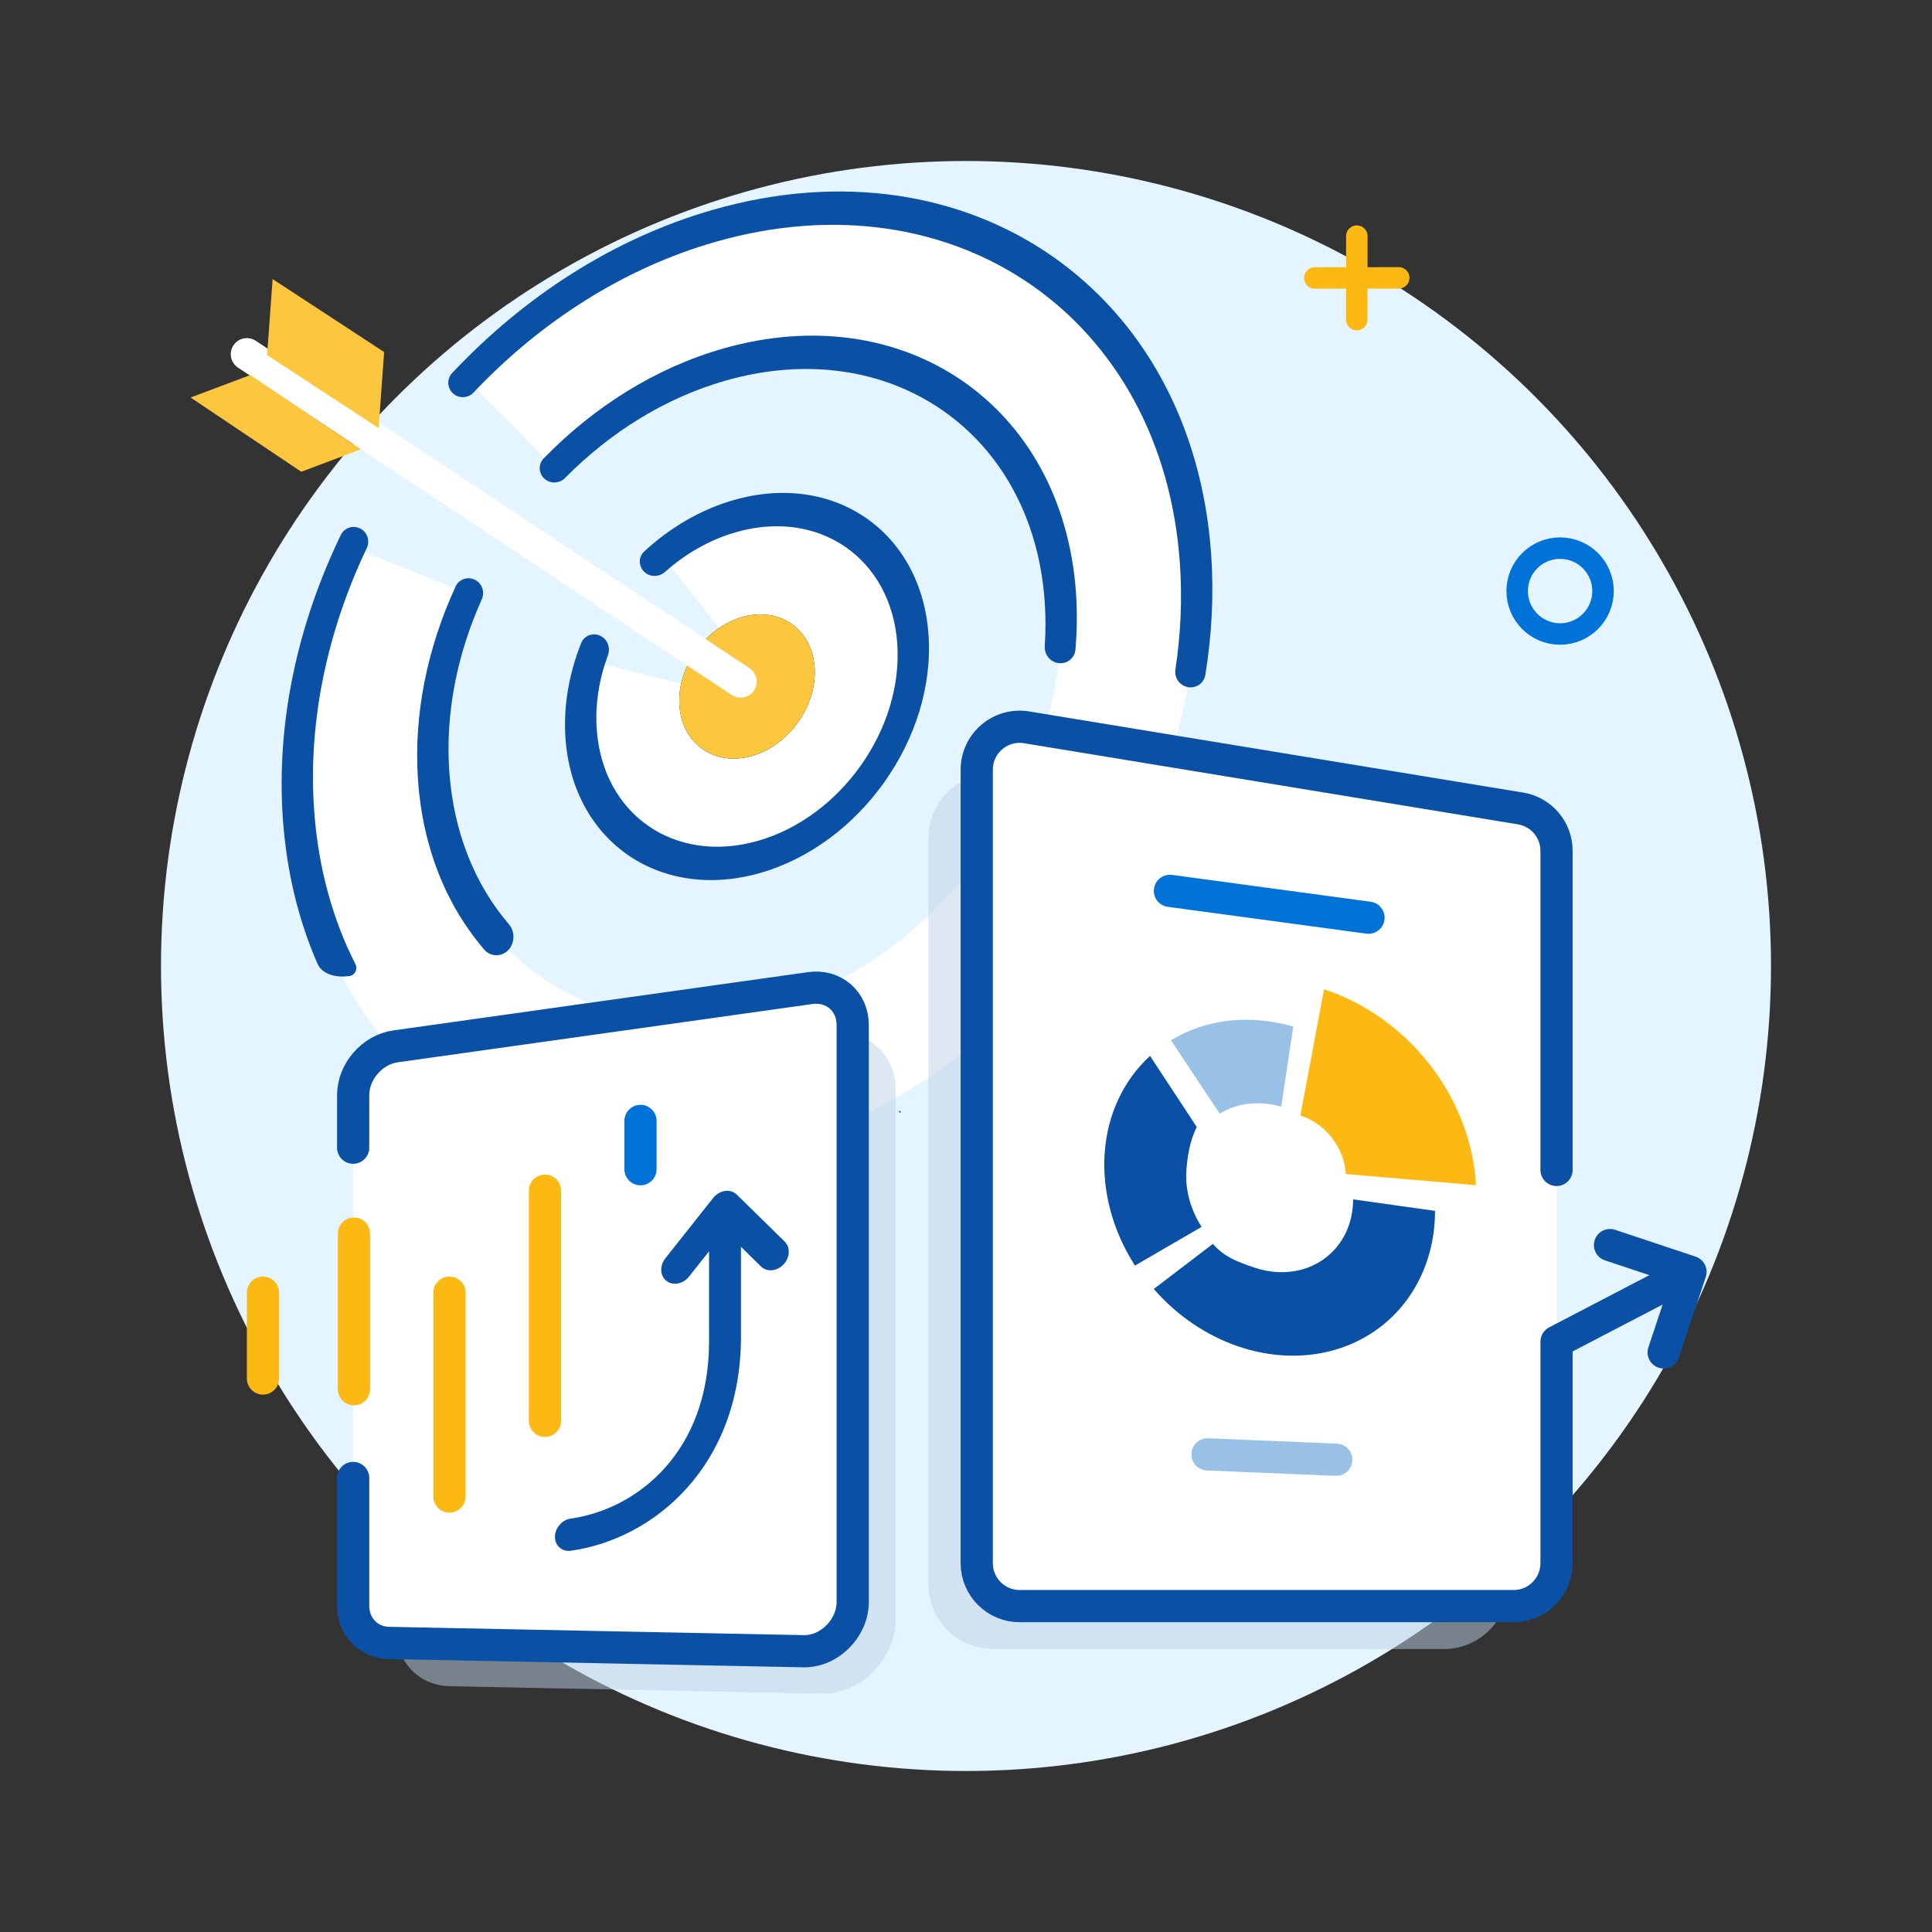 <svg width="180" height="180" viewBox="0 0 180 180" fill="none" xmlns="http://www.w3.org/2000/svg">
<rect x="0" y="0" width="180" height="180" fill="#333333" stroke="none"/>
<circle cx="90" cy="90" r="75" fill="#E5F5FF"/>
<path fill-rule="evenodd" clip-rule="evenodd" d="M111.385 52.053C113.043 75.765 95.678 100.318 72.599 106.894C49.521 113.47 29.468 99.578 27.81 75.866C27.216 67.38 29.06 58.785 32.73 50.946L43.637 55.308C41.209 60.666 39.999 66.507 40.403 72.278C41.561 88.844 55.571 98.549 71.694 93.954C87.818 89.36 99.949 72.207 98.791 55.641C97.632 39.075 83.623 29.37 67.499 33.964C61.515 35.669 56.081 39.105 51.672 43.598L43.475 35.294C49.867 28.628 57.818 23.527 66.595 21.026C89.674 14.45 109.727 28.341 111.385 52.053Z" fill="white"/>
<path fill-rule="evenodd" clip-rule="evenodd" d="M55.001 61.59C54.298 63.788 53.983 66.086 54.142 68.364C54.755 77.134 62.172 82.272 70.708 79.84C79.244 77.407 85.667 68.326 85.053 59.556C84.44 50.786 77.023 45.648 68.487 48.08C65.985 48.793 63.664 50.078 61.649 51.758L66.971 58.461L63.506 63.721L55.001 61.59Z" fill="white"/>
<circle cx="6.485" cy="6.485" r="6.485" transform="matrix(0.971 -0.277 0.07 0.998 62.848 59.284)" fill="black"/>
<path fill-rule="evenodd" clip-rule="evenodd" d="M33.499 49.212C34.206 49.528 34.502 50.37 34.17 51.069C30.524 58.724 28.684 67.141 29.265 75.451C29.64 80.809 30.988 85.647 33.117 89.833C33.354 90.297 33.07 90.864 32.554 90.937C31.403 91.099 30.04 90.843 29.575 89.778C27.815 85.751 26.698 81.222 26.353 76.281C25.722 67.263 27.75 58.126 31.755 49.839C32.068 49.191 32.842 48.919 33.499 49.212ZM44.199 53.993C43.537 53.697 42.756 53.975 42.452 54.634C39.828 60.325 38.516 66.547 38.946 72.693C39.391 79.052 41.639 84.449 45.141 88.5C45.466 88.877 45.965 89.052 46.459 88.983C47.761 88.799 48.273 87.11 47.416 86.111C44.275 82.451 42.259 77.588 41.859 71.863C41.478 66.418 42.608 60.905 44.885 55.844C45.2 55.142 44.902 54.307 44.199 53.993ZM52.644 44.534C52.118 45.066 51.261 45.101 50.714 44.59C50.173 44.086 50.138 43.238 50.654 42.708C55.304 37.929 61.055 34.274 67.394 32.468C84.322 27.645 99.03 37.834 100.247 55.226C100.37 56.994 100.35 58.769 100.195 60.535C100.123 61.358 99.348 61.919 98.536 61.768C97.795 61.631 97.289 60.946 97.338 60.194C97.43 58.816 97.43 57.434 97.334 56.056C96.233 40.317 82.922 31.096 67.603 35.461C61.953 37.071 56.819 40.304 52.644 44.534ZM55.906 59.224C55.227 58.921 54.425 59.215 54.15 59.906C53.018 62.742 52.474 65.777 52.684 68.779C53.355 78.375 61.471 83.997 70.811 81.336C80.152 78.674 87.179 68.737 86.508 59.141C85.837 49.544 77.722 43.922 68.381 46.584C65.269 47.471 62.413 49.165 60.013 51.386C59.458 51.9 59.484 52.773 60.038 53.289C60.576 53.791 61.413 53.769 61.963 53.28C63.886 51.575 66.142 50.274 68.591 49.576C76.322 47.373 83.04 52.027 83.596 59.971C84.151 67.915 78.334 76.14 70.602 78.343C62.871 80.546 56.153 75.892 55.597 67.949C55.434 65.622 55.818 63.271 56.637 61.055C56.899 60.344 56.597 59.533 55.906 59.224ZM44.123 36.567C43.606 37.114 42.742 37.153 42.191 36.639C41.655 36.139 41.617 35.299 42.119 34.764C48.808 27.636 57.202 22.176 66.49 19.529C90.373 12.724 111.124 27.1 112.84 51.638C113.103 55.391 112.905 59.165 112.295 62.889C112.169 63.657 111.431 64.16 110.666 64.018C109.9 63.876 109.396 63.142 109.512 62.371C110.007 59.09 110.158 55.77 109.927 52.468C108.327 29.582 88.973 16.175 66.699 22.522C58.108 24.97 50.337 29.999 44.123 36.567ZM83.755 103.58C83.755 103.642 83.822 103.681 83.875 103.65C83.947 103.609 83.918 103.5 83.835 103.5C83.791 103.5 83.755 103.536 83.755 103.58Z" fill="#0A51A5"/>
<circle cx="6.485" cy="6.485" r="6.485" transform="matrix(0.971 -0.277 0.07 0.998 62.847 59.284)" fill="#FDC63F"/>
<g style="mix-blend-mode:multiply">
<path d="M86.5 147.638C86.5 150.952 89.186 153.638 92.5 153.638L134.517 153.638C137.831 153.638 140.517 150.952 140.517 147.638V84.967C140.517 82.028 138.389 79.522 135.49 79.046L93.472 72.145C89.82 71.545 86.5 74.364 86.5 78.065V147.638Z" fill="#BFD3E7" fill-opacity="0.5"/>
</g>
<path d="M91 145.639C91 147.848 92.791 149.639 95 149.639L141.017 149.639C143.226 149.639 145.017 147.848 145.017 145.639V79.269C145.017 77.31 143.598 75.639 141.665 75.322L95.648 67.763C93.213 67.364 91 69.243 91 71.711V145.639Z" fill="white"/>
<path d="M145.018 109V79.269C145.018 77.31 143.599 75.639 141.666 75.322L95.649 67.764C93.214 67.364 91.001 69.243 91.001 71.711V145.639C91.001 147.848 92.792 149.639 95.001 149.639L141.018 149.639C143.227 149.639 145.018 147.848 145.018 145.639V125L157.5 118.5M157.5 118.5L150 116M157.5 118.5L155 126" stroke="#0A51A5" stroke-width="3" stroke-linecap="round" stroke-linejoin="round"/>
<path d="M133.699 112.814C133.699 115.88 132.799 118.75 131.112 121.062C129.425 123.374 127.028 125.024 124.223 125.803C121.419 126.582 118.333 126.455 115.355 125.439C112.378 124.422 109.643 122.561 107.496 120.092L113 115.889C114.079 117.131 115.347 117.579 116.844 118.09C118.341 118.601 119.893 118.665 121.303 118.273C122.713 117.881 123.919 117.052 124.767 115.889C125.615 114.727 126.068 113.283 126.068 111.742L133.699 112.814Z" fill="#0A51A5"/>
<path d="M112.5 135.5L124.5 136" stroke="#99C1E7" stroke-width="3" stroke-linecap="round" stroke-linejoin="round"/>
<path d="M109 83L127.5 85.5" stroke="#0072D8" stroke-width="3" stroke-linecap="round" stroke-linejoin="round"/>
<path d="M105.742 117.911C103.663 114.679 102.666 110.959 102.922 107.393C103.179 103.827 104.673 100.638 107.147 98.378L111.5 105C111 106 110.663 107.223 110.534 109.016C110.405 110.809 110.906 112.68 111.951 114.304L105.742 117.911Z" fill="#0A51A5"/>
<path d="M109.094 96.919C112.365 94.931 116.464 94.472 120.491 95.643L119.368 103.108C117.343 102.519 115.282 102.75 113.637 103.749L109.094 96.919Z" fill="#99C1E7"/>
<path d="M123.36 92.169C127.185 93.42 130.661 95.901 133.229 99.212C135.797 102.523 137.307 106.473 137.517 110.424L125.387 109.381C125.324 108.199 124.873 107.018 124.105 106.028C123.337 105.038 122.298 104.296 121.154 103.922L123.36 92.169Z" fill="#FDB913"/>
<g style="mix-blend-mode:multiply">
<path d="M36.902 108.041C36.902 104.727 39.562 101.667 42.844 101.206L77.503 96.335C80.785 95.874 83.445 98.186 83.445 101.5V150.903C83.445 154.593 80.178 157.867 76.57 157.795L41.911 157.1C39.026 157.042 36.902 154.829 36.902 151.879V129.52V115.781V108.041Z" fill="#BFD3E7" fill-opacity="0.5"/>
</g>
<path d="M32.902 102.041C32.902 99.832 34.676 97.792 36.863 97.484L75.484 92.057C77.671 91.749 79.445 93.291 79.445 95.5V149.247C79.445 151.706 77.267 153.889 74.862 153.841L36.241 153.067C34.318 153.028 32.902 151.552 32.902 149.586V125.52V111.781V102.041Z" fill="white"/>
<path d="M32.902 106.927C32.902 102.285 32.902 106.683 32.902 102.041C32.902 99.832 34.676 97.792 36.863 97.484L75.484 92.057C77.671 91.749 79.445 93.291 79.445 95.5V149.247C79.445 151.706 77.267 153.889 74.862 153.841L36.241 153.067C34.318 153.028 32.902 151.552 32.902 149.586V137.7" stroke="#0A51A5" stroke-width="3" stroke-linecap="round" stroke-linejoin="round"/>
<path fill-rule="evenodd" clip-rule="evenodd" d="M52.274 110.933C52.274 110.104 51.603 109.433 50.774 109.433C49.946 109.433 49.274 110.104 49.274 110.933V132.377C49.274 133.206 49.946 133.877 50.774 133.877C51.603 133.877 52.274 133.206 52.274 132.377V110.933ZM34.477 114.933C34.477 114.104 33.806 113.433 32.977 113.433C32.149 113.433 31.477 114.104 31.477 114.933L31.477 129.433C31.477 130.261 32.149 130.933 32.977 130.933C33.806 130.933 34.477 130.261 34.477 129.433L34.477 114.933ZM26 120.433C26 119.604 25.328 118.933 24.5 118.933C23.672 118.933 23 119.604 23 120.433V128.433C23 129.261 23.672 129.933 24.5 129.933C25.328 129.933 26 129.261 26 128.433L26 120.433ZM41.876 118.933C42.704 118.933 43.376 119.604 43.376 120.433V139.433C43.376 140.261 42.704 140.933 41.876 140.933C41.047 140.933 40.376 140.261 40.376 139.433V120.433C40.376 119.604 41.048 118.933 41.876 118.933Z" fill="#FDB913"/>
<path fill-rule="evenodd" clip-rule="evenodd" d="M68.651 111.303C68.37 111.026 67.968 110.902 67.547 110.961C67.126 111.02 66.725 111.257 66.443 111.613L61.987 117.239C61.438 117.932 61.487 118.874 62.097 119.342C62.707 119.811 63.646 119.629 64.195 118.936L66.062 116.579V124.97C66.062 130.215 64.334 134.1 61.937 136.77C59.519 139.462 56.312 141.04 53.188 141.479C52.368 141.594 51.703 142.359 51.703 143.188C51.703 144.016 52.368 144.594 53.188 144.479C56.997 143.944 60.969 142.013 63.998 138.64C67.047 135.244 69.033 130.507 69.033 124.552V116.162L70.899 117.994C71.448 118.532 72.387 118.45 72.997 117.81C73.607 117.17 73.656 116.215 73.107 115.676L68.651 111.303Z" fill="#0A51A5"/>
<path d="M59.673 104.433L59.673 108.933" stroke="#0072D8" stroke-width="3" stroke-linecap="round"/>
<path d="M23 33L69 63.5" stroke="white" stroke-width="3" stroke-linecap="round" stroke-linejoin="round"/>
<path d="M35.789 32.799L25.399 26L24.886 33.083L35.275 39.883L35.789 32.799Z" fill="#FDC63F"/>
<path d="M28.069 43.952L17.758 37.035L23.314 34.943L33.626 41.86L28.069 43.952Z" fill="#FDC63F"/>
<path d="M130.318 25.889L122.5 25.895" stroke="#FDB913" stroke-width="2" stroke-linecap="round" stroke-linejoin="round"/>
<path d="M126.406 29.784L126.413 22" stroke="#FDB913" stroke-width="2" stroke-linecap="round" stroke-linejoin="round"/>
<path d="M145.35 59.068C147.559 59.068 149.35 57.276 149.35 55.068C149.35 52.859 147.559 51.068 145.35 51.068C143.141 51.068 141.35 52.859 141.35 55.068C141.35 57.276 143.141 59.068 145.35 59.068Z" stroke="#0072D8" stroke-width="2" stroke-linecap="round" stroke-linejoin="round"/>
</svg>
